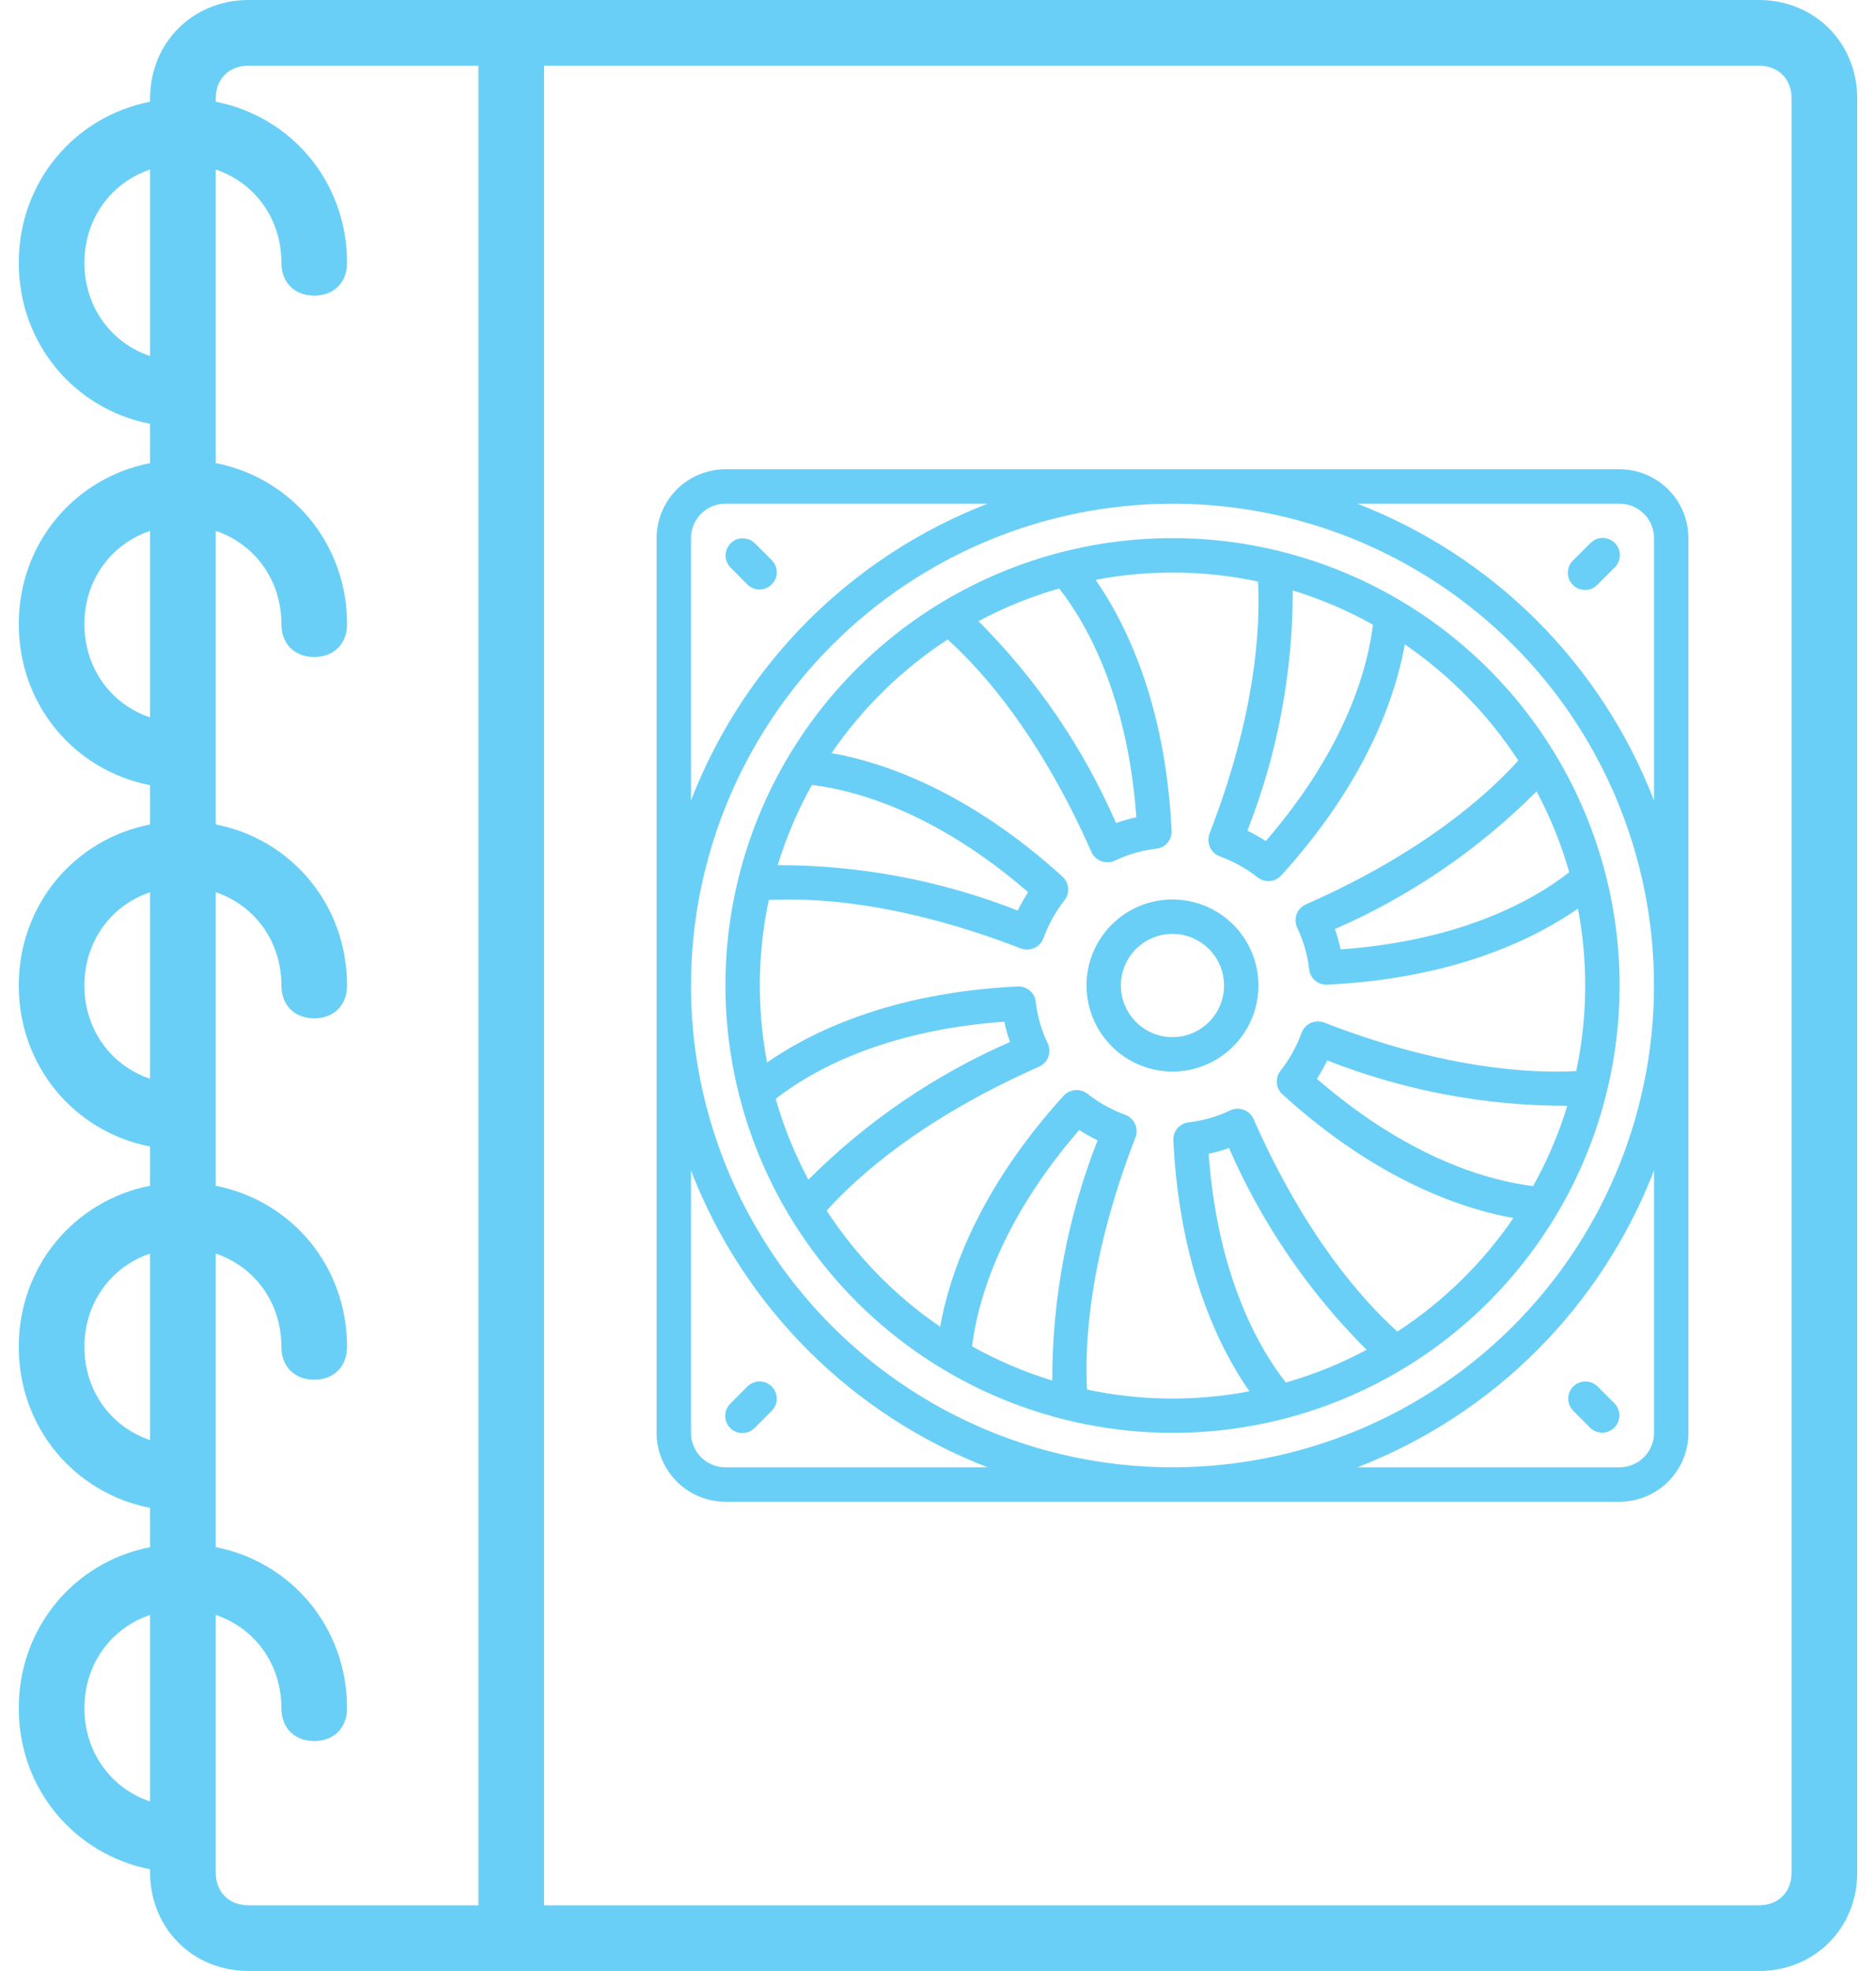 <svg width="40" height="42" viewBox="0 0 40 42" fill="none" xmlns="http://www.w3.org/2000/svg">
<path d="M37.5 0H10.9H5.3C4.11 0 3.2 0.91 3.2 2.1V2.168C1.586 2.484 0.4 3.88 0.4 5.6C0.4 7.32 1.586 8.716 3.2 9.032V9.868C1.586 10.184 0.4 11.58 0.4 13.3C0.4 15.02 1.586 16.416 3.2 16.732V17.568C1.586 17.884 0.4 19.28 0.4 21C0.4 22.72 1.586 24.116 3.2 24.432V25.267C1.586 25.584 0.4 26.98 0.4 28.7C0.4 30.419 1.586 31.815 3.2 32.132V32.968C1.586 33.284 0.4 34.68 0.4 36.4C0.4 38.119 1.586 39.515 3.2 39.832V39.9C3.2 41.09 4.11 42 5.3 42H10.9H37.5C38.691 42 39.6 41.09 39.6 39.9V2.1C39.6 0.91 38.69 0 37.5 0ZM1.8 5.6C1.8 4.657 2.372 3.891 3.2 3.613V7.587C2.372 7.309 1.8 6.543 1.8 5.6ZM1.8 13.3C1.8 12.357 2.372 11.591 3.2 11.313V15.287C2.372 15.009 1.8 14.243 1.8 13.3ZM1.8 21C1.8 20.057 2.372 19.291 3.2 19.013V22.987C2.372 22.709 1.8 21.943 1.8 21ZM1.8 28.7C1.8 27.757 2.372 26.991 3.2 26.713V30.687C2.372 30.409 1.8 29.643 1.8 28.7ZM1.8 36.4C1.8 35.457 2.372 34.691 3.2 34.413V38.387C2.372 38.109 1.8 37.343 1.8 36.4ZM4.6 39.9V34.413C5.429 34.691 6 35.457 6 36.4C6 36.82 6.28 37.1 6.7 37.1C7.12 37.1 7.4 36.82 7.4 36.4C7.4 34.68 6.215 33.284 4.6 32.968V26.713C5.429 26.991 6 27.757 6 28.7C6 29.12 6.28 29.4 6.7 29.4C7.12 29.4 7.4 29.12 7.4 28.7C7.4 26.98 6.215 25.584 4.6 25.268V19.013C5.429 19.291 6 20.057 6 21C6 21.42 6.28 21.7 6.7 21.7C7.12 21.7 7.4 21.42 7.4 21C7.4 19.28 6.215 17.884 4.6 17.568V11.313C5.429 11.591 6 12.357 6 13.3C6 13.72 6.28 14 6.7 14C7.12 14 7.4 13.72 7.4 13.3C7.4 11.58 6.215 10.184 4.6 9.868V3.613C5.429 3.891 6 4.657 6 5.6C6 6.02 6.28 6.3 6.7 6.3C7.12 6.3 7.4 6.02 7.4 5.6C7.4 3.88 6.215 2.484 4.6 2.168V2.1C4.6 1.68 4.88 1.4 5.3 1.4H10.2V40.6H5.3C4.88 40.6 4.6 40.32 4.6 39.9ZM38.2 39.9C38.2 40.32 37.92 40.6 37.5 40.6H11.6V1.4H37.5C37.92 1.4 38.2 1.68 38.2 2.1V39.9H38.2Z" fill="#6ACFF6"/>
<path d="M34.533 10H15.467C15.078 10 14.705 10.155 14.43 10.43C14.155 10.705 14 11.078 14 11.467V30.533C14 30.922 14.155 31.295 14.43 31.57C14.705 31.846 15.078 32 15.467 32H34.533C34.922 32 35.295 31.846 35.57 31.57C35.846 31.295 36 30.922 36 30.533V11.467C36 11.078 35.846 10.705 35.57 10.43C35.295 10.155 34.922 10 34.533 10V10ZM14.733 11.467C14.733 11.272 14.811 11.086 14.948 10.948C15.086 10.811 15.272 10.733 15.467 10.733H21.058C19.621 11.289 18.317 12.138 17.227 13.227C16.138 14.317 15.289 15.621 14.733 17.058V11.467ZM25 10.733C27.031 10.733 29.015 11.335 30.704 12.464C32.392 13.592 33.708 15.195 34.485 17.071C35.262 18.947 35.465 21.011 35.069 23.003C34.673 24.994 33.695 26.824 32.26 28.26C30.824 29.695 28.994 30.673 27.003 31.069C25.011 31.465 22.947 31.262 21.071 30.485C19.195 29.708 17.592 28.392 16.464 26.704C15.335 25.015 14.733 23.031 14.733 21C14.736 18.278 15.819 15.668 17.744 13.744C19.669 11.819 22.278 10.736 25 10.733V10.733ZM15.467 31.267C15.272 31.267 15.086 31.189 14.948 31.052C14.811 30.914 14.733 30.728 14.733 30.533V24.942C15.289 26.379 16.138 27.683 17.227 28.773C18.317 29.862 19.621 30.711 21.058 31.267H15.467ZM35.267 30.533C35.267 30.728 35.189 30.914 35.052 31.052C34.914 31.189 34.728 31.267 34.533 31.267H28.942C30.379 30.711 31.683 29.862 32.773 28.773C33.862 27.683 34.711 26.379 35.267 24.942V30.533ZM28.942 10.733H34.533C34.728 10.733 34.914 10.811 35.052 10.948C35.189 11.086 35.267 11.272 35.267 11.467V17.058C34.711 15.621 33.862 14.317 32.773 13.227C31.683 12.138 30.379 11.289 28.942 10.733V10.733Z" fill="#6ACFF6"/>
<path d="M25 30.534C26.886 30.534 28.729 29.974 30.297 28.927C31.864 27.879 33.086 26.39 33.808 24.648C34.529 22.906 34.718 20.99 34.35 19.14C33.982 17.291 33.075 15.592 31.741 14.259C30.408 12.926 28.709 12.018 26.86 11.65C25.011 11.282 23.094 11.471 21.352 12.193C19.61 12.914 18.121 14.136 17.073 15.704C16.026 17.271 15.467 19.115 15.467 21C15.47 23.528 16.475 25.951 18.262 27.738C20.049 29.525 22.473 30.531 25 30.534V30.534ZM17.236 25.138C16.944 24.59 16.71 24.013 16.54 23.416C17.206 22.891 18.736 21.963 21.414 21.771C21.445 21.918 21.486 22.063 21.536 22.204C19.932 22.904 18.473 23.899 17.236 25.138V25.138ZM20.727 28.689C20.827 27.846 21.254 26.107 23.011 24.079C23.137 24.16 23.268 24.234 23.403 24.299C22.762 25.93 22.434 27.666 22.436 29.418C21.842 29.236 21.269 28.992 20.727 28.689V28.689ZM27.416 29.459C26.891 28.793 25.963 27.262 25.771 24.585C25.918 24.554 26.063 24.513 26.204 24.463C26.904 26.067 27.899 27.526 29.138 28.763C28.59 29.056 28.013 29.29 27.416 29.46V29.459ZM32.689 25.274C31.846 25.174 30.107 24.746 28.079 22.989C28.16 22.863 28.234 22.732 28.299 22.597C29.93 23.238 31.666 23.566 33.418 23.564C33.236 24.158 32.992 24.731 32.689 25.274ZM32.763 16.863C33.055 17.411 33.289 17.988 33.459 18.586C32.793 19.111 31.262 20.039 28.585 20.231C28.554 20.084 28.513 19.939 28.463 19.798C30.068 19.098 31.527 18.102 32.764 16.863H32.763ZM29.274 13.311C29.174 14.155 28.746 15.893 26.99 17.921C26.863 17.84 26.732 17.767 26.597 17.701C27.238 16.071 27.566 14.334 27.564 12.582C28.158 12.764 28.731 13.008 29.274 13.311V13.311ZM22.584 12.541C23.109 13.207 24.037 14.738 24.229 17.415C24.082 17.447 23.938 17.488 23.796 17.537C23.096 15.933 22.101 14.474 20.863 13.237C21.41 12.944 21.987 12.711 22.584 12.54V12.541ZM20.206 13.627C20.944 14.292 22.165 15.659 23.26 18.13C23.278 18.178 23.305 18.222 23.341 18.259C23.377 18.296 23.42 18.325 23.467 18.345C23.515 18.365 23.566 18.375 23.617 18.374C23.669 18.374 23.719 18.363 23.766 18.342C24.046 18.207 24.347 18.12 24.656 18.085C24.749 18.075 24.834 18.029 24.894 17.959C24.955 17.888 24.986 17.797 24.981 17.703C24.85 14.95 23.974 13.235 23.36 12.356C24.505 12.137 25.683 12.15 26.823 12.392C26.876 13.388 26.773 15.231 25.787 17.77C25.754 17.862 25.759 17.964 25.799 18.053C25.84 18.142 25.913 18.211 26.004 18.247C26.299 18.353 26.574 18.506 26.82 18.7C26.896 18.758 26.991 18.784 27.086 18.773C27.181 18.762 27.269 18.716 27.33 18.642C29.174 16.609 29.766 14.785 29.953 13.731C30.914 14.389 31.736 15.23 32.373 16.206C31.706 16.945 30.339 18.167 27.868 19.261C27.82 19.278 27.776 19.306 27.739 19.341C27.701 19.377 27.672 19.42 27.652 19.467C27.633 19.515 27.623 19.566 27.624 19.617C27.625 19.669 27.636 19.72 27.657 19.766C27.792 20.047 27.879 20.348 27.914 20.657C27.924 20.746 27.967 20.829 28.034 20.889C28.101 20.949 28.188 20.982 28.278 20.982H28.296C31.05 20.851 32.766 19.976 33.645 19.361C33.863 20.506 33.85 21.683 33.608 22.824C32.611 22.876 30.769 22.774 28.23 21.788C28.138 21.754 28.036 21.758 27.947 21.799C27.858 21.84 27.788 21.914 27.753 22.005C27.647 22.299 27.494 22.574 27.3 22.82C27.241 22.896 27.215 22.993 27.226 23.088C27.237 23.184 27.285 23.272 27.359 23.333C29.392 25.176 31.215 25.768 32.269 25.955C31.611 26.916 30.77 27.739 29.794 28.375C29.056 27.709 27.834 26.342 26.74 23.872C26.723 23.824 26.695 23.779 26.66 23.742C26.624 23.704 26.581 23.675 26.534 23.655C26.486 23.635 26.435 23.625 26.383 23.626C26.332 23.627 26.281 23.638 26.234 23.66C25.954 23.795 25.652 23.881 25.343 23.916C25.251 23.927 25.166 23.972 25.105 24.043C25.045 24.114 25.014 24.205 25.018 24.298C25.15 27.053 26.025 28.768 26.64 29.647C25.494 29.865 24.317 29.853 23.177 29.61C23.124 28.614 23.227 26.772 24.212 24.232C24.246 24.14 24.242 24.039 24.201 23.95C24.161 23.861 24.087 23.791 23.995 23.756C23.701 23.649 23.426 23.496 23.181 23.302C23.104 23.245 23.008 23.22 22.912 23.231C22.817 23.241 22.73 23.288 22.667 23.361C20.825 25.394 20.233 27.218 20.046 28.271C19.084 27.613 18.262 26.773 17.626 25.797C18.291 25.058 19.659 23.837 22.128 22.742C22.177 22.725 22.221 22.698 22.259 22.662C22.296 22.627 22.326 22.584 22.346 22.536C22.366 22.488 22.376 22.437 22.375 22.386C22.374 22.334 22.363 22.283 22.341 22.236C22.206 21.956 22.119 21.655 22.084 21.346C22.074 21.253 22.029 21.168 21.958 21.108C21.887 21.047 21.796 21.016 21.703 21.021C18.95 21.15 17.235 22.027 16.356 22.64C16.137 21.495 16.15 20.317 16.392 19.177C17.389 19.125 19.231 19.228 21.77 20.212C21.862 20.246 21.964 20.242 22.053 20.201C22.142 20.161 22.212 20.087 22.247 19.996C22.353 19.702 22.506 19.427 22.7 19.181C22.759 19.105 22.785 19.008 22.774 18.913C22.763 18.817 22.715 18.729 22.641 18.668C20.609 16.827 18.785 16.233 17.731 16.048C18.389 15.086 19.23 14.263 20.206 13.627V13.627ZM16.582 18.436C16.764 17.842 17.008 17.269 17.311 16.727C18.154 16.827 19.894 17.254 21.921 19.011C21.84 19.137 21.766 19.268 21.701 19.403C20.071 18.762 18.334 18.434 16.582 18.436V18.436Z" fill="#6ACFF6"/>
<path d="M24.999 22.834C25.362 22.834 25.716 22.726 26.018 22.525C26.319 22.323 26.554 22.037 26.693 21.702C26.832 21.367 26.868 20.998 26.797 20.643C26.727 20.287 26.552 19.96 26.296 19.704C26.039 19.448 25.713 19.273 25.357 19.202C25.001 19.131 24.633 19.168 24.298 19.306C23.963 19.445 23.676 19.68 23.475 19.982C23.273 20.283 23.166 20.638 23.166 21C23.167 21.486 23.36 21.952 23.704 22.296C24.047 22.64 24.513 22.833 24.999 22.834V22.834ZM24.999 19.9C25.217 19.9 25.43 19.965 25.61 20.086C25.791 20.207 25.932 20.378 26.016 20.579C26.099 20.78 26.121 21.002 26.078 21.215C26.036 21.428 25.931 21.624 25.777 21.778C25.623 21.932 25.427 22.037 25.214 22.079C25.001 22.122 24.779 22.1 24.578 22.017C24.377 21.933 24.206 21.792 24.085 21.611C23.964 21.431 23.899 21.218 23.899 21C23.899 20.709 24.015 20.429 24.221 20.223C24.428 20.016 24.708 19.9 24.999 19.9Z" fill="#6ACFF6"/>
<path d="M16.092 11.574C16.023 11.507 15.93 11.47 15.834 11.471C15.738 11.472 15.646 11.51 15.578 11.578C15.51 11.646 15.472 11.738 15.471 11.834C15.47 11.93 15.507 12.023 15.574 12.092L15.94 12.459C16.009 12.526 16.102 12.562 16.198 12.562C16.294 12.561 16.386 12.522 16.454 12.454C16.522 12.386 16.561 12.294 16.562 12.198C16.562 12.102 16.526 12.009 16.459 11.94L16.092 11.574Z" fill="#6ACFF6"/>
<path d="M15.941 29.54L15.575 29.907C15.54 29.941 15.512 29.981 15.493 30.026C15.473 30.071 15.463 30.119 15.463 30.168C15.463 30.216 15.472 30.265 15.49 30.31C15.509 30.355 15.536 30.396 15.57 30.43C15.605 30.465 15.646 30.492 15.691 30.51C15.736 30.529 15.784 30.538 15.833 30.538C15.881 30.537 15.93 30.527 15.974 30.508C16.019 30.488 16.059 30.461 16.093 30.426L16.46 30.059C16.527 29.99 16.564 29.897 16.563 29.801C16.562 29.705 16.523 29.613 16.456 29.545C16.387 29.477 16.296 29.438 16.199 29.438C16.103 29.437 16.011 29.474 15.941 29.54V29.54Z" fill="#6ACFF6"/>
<path d="M33.907 30.426C33.976 30.492 34.069 30.529 34.165 30.529C34.261 30.528 34.353 30.489 34.421 30.421C34.489 30.353 34.528 30.261 34.529 30.165C34.529 30.069 34.492 29.976 34.426 29.907L34.059 29.54C33.99 29.474 33.897 29.437 33.801 29.438C33.705 29.438 33.613 29.477 33.545 29.545C33.477 29.613 33.438 29.705 33.438 29.801C33.437 29.897 33.474 29.99 33.54 30.059L33.907 30.426Z" fill="#6ACFF6"/>
<path d="M33.908 11.575L33.542 11.941C33.507 11.975 33.479 12.016 33.459 12.06C33.44 12.105 33.43 12.153 33.43 12.202C33.429 12.251 33.439 12.299 33.457 12.344C33.475 12.389 33.503 12.43 33.537 12.464C33.572 12.499 33.612 12.526 33.657 12.545C33.703 12.563 33.751 12.572 33.8 12.572C33.848 12.572 33.896 12.561 33.941 12.542C33.986 12.523 34.026 12.495 34.06 12.46L34.427 12.093C34.462 12.059 34.49 12.019 34.509 11.974C34.528 11.93 34.538 11.881 34.539 11.833C34.539 11.784 34.53 11.736 34.511 11.691C34.493 11.646 34.466 11.605 34.431 11.57C34.397 11.536 34.356 11.509 34.311 11.49C34.266 11.472 34.218 11.463 34.169 11.463C34.12 11.463 34.072 11.473 34.027 11.493C33.983 11.512 33.942 11.54 33.908 11.575V11.575Z" fill="#6ACFF6"/>
</svg>

